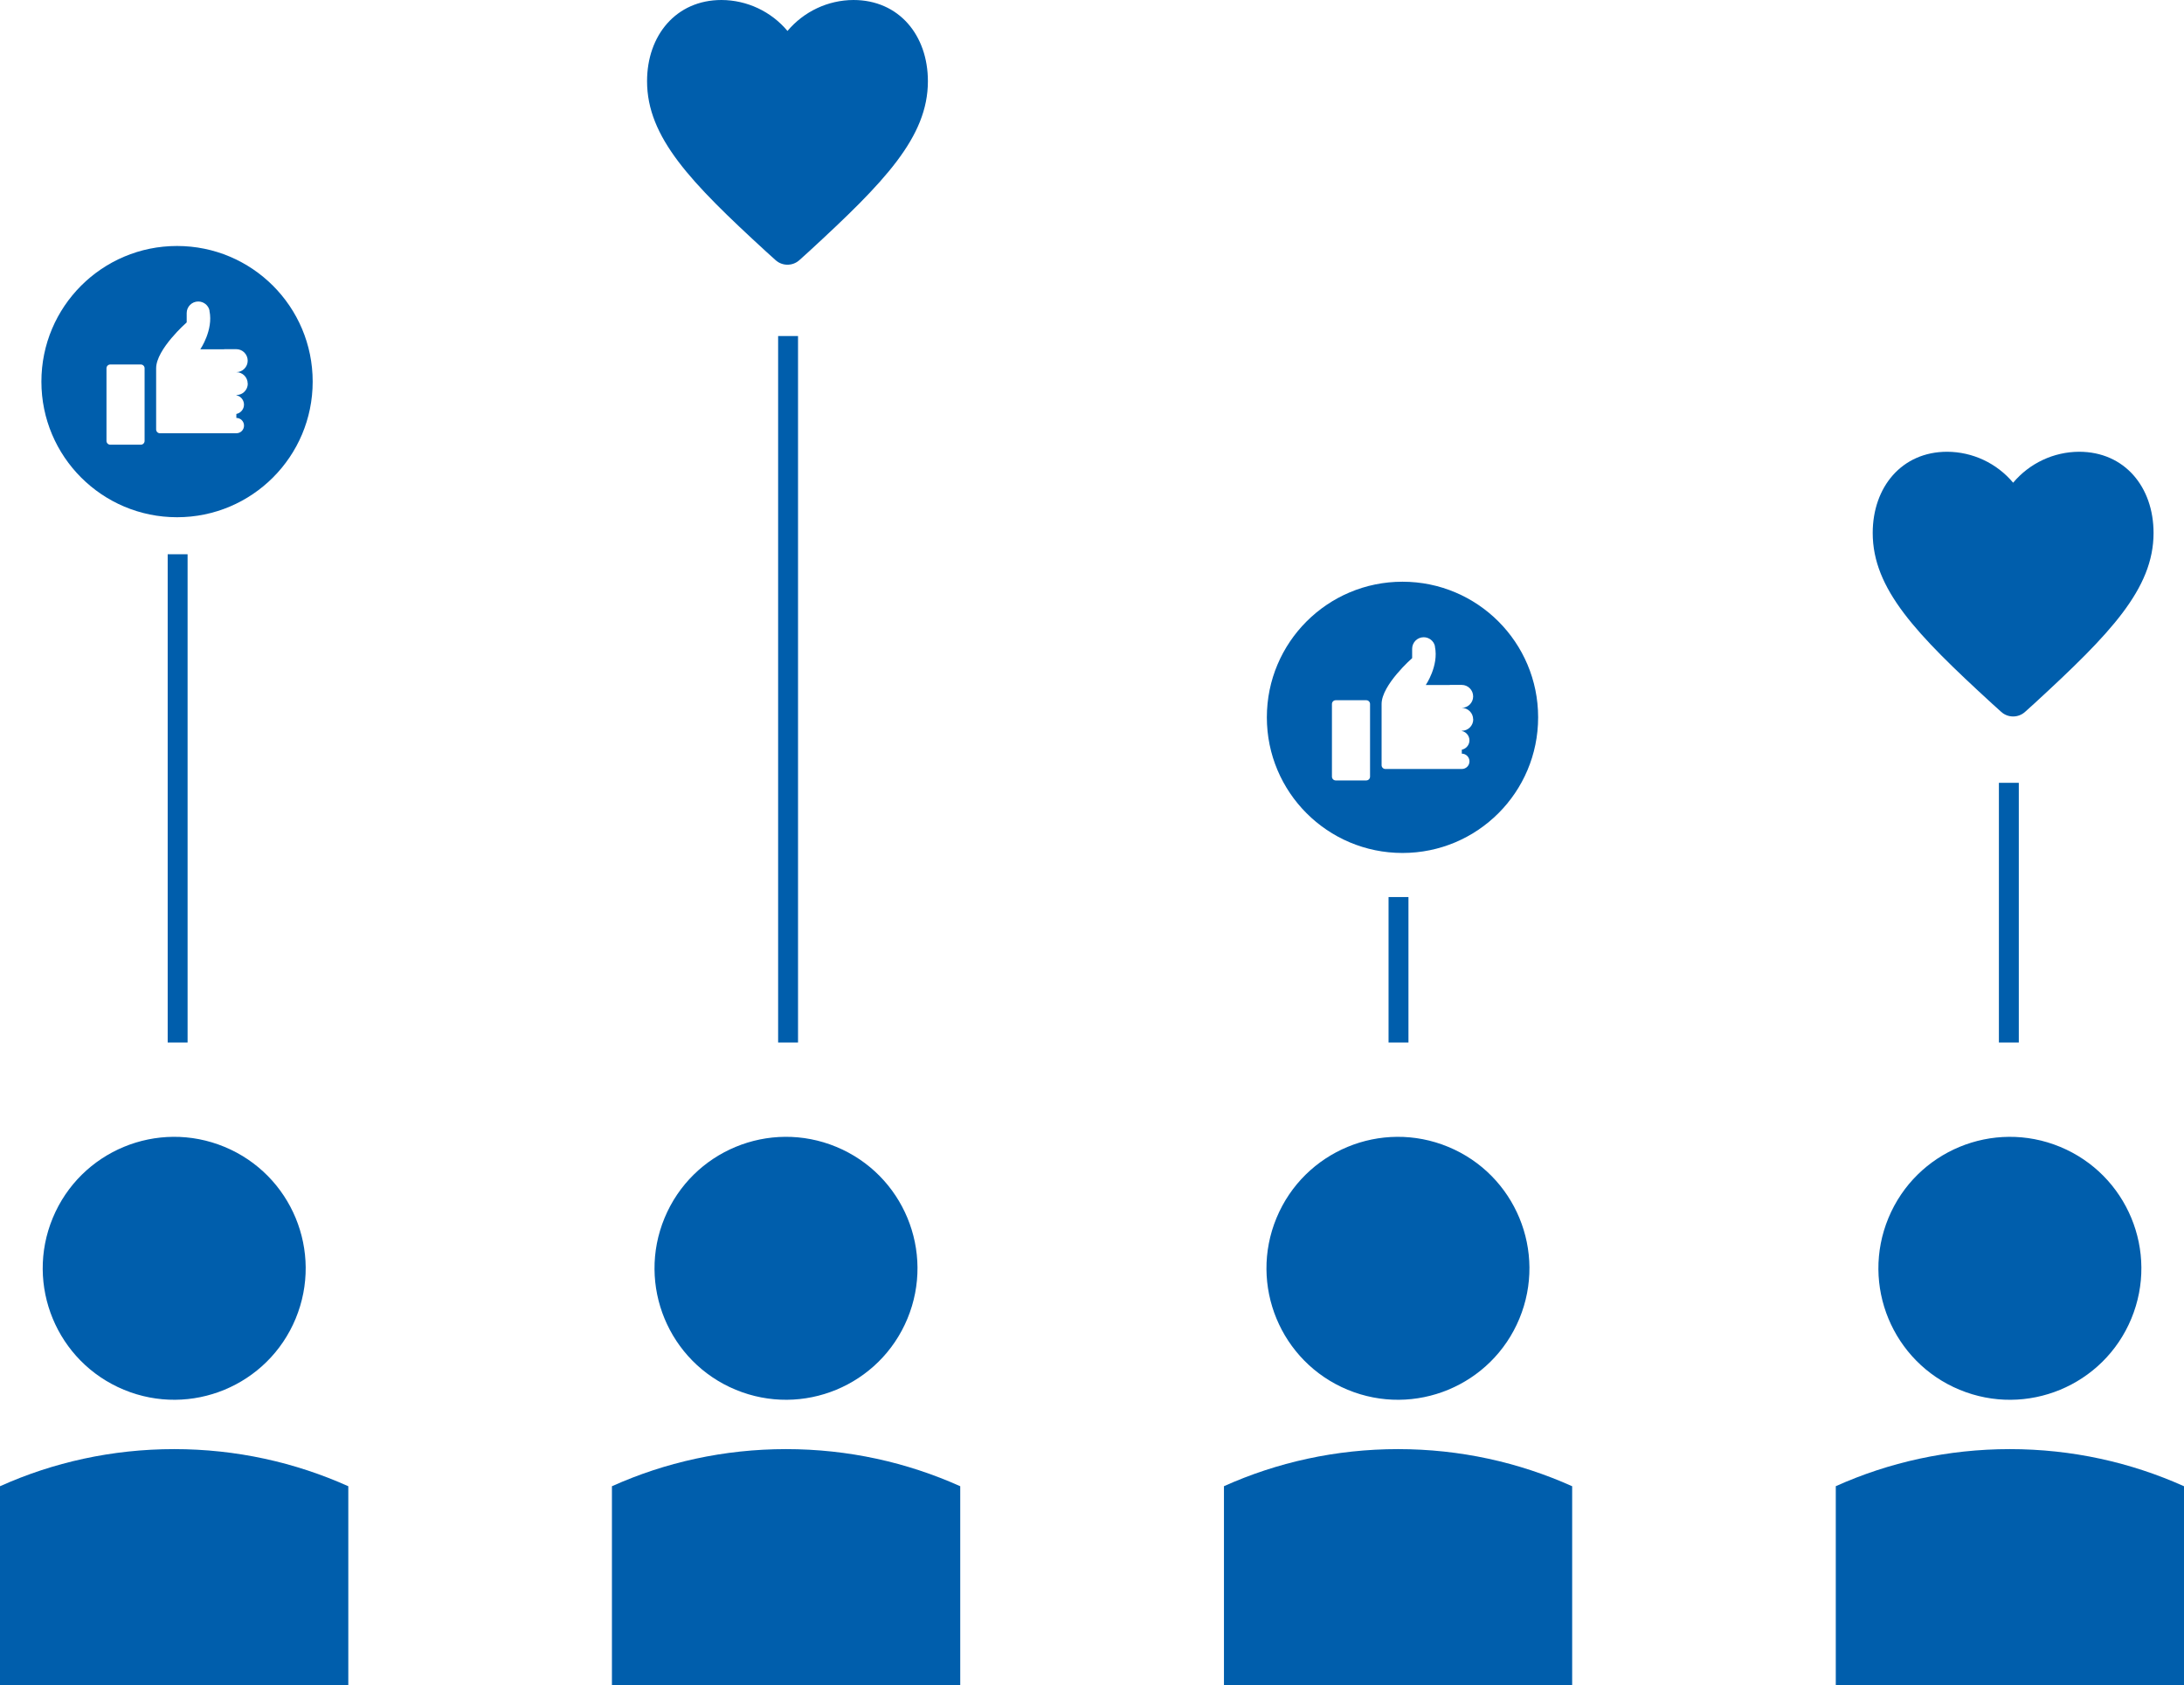 <?xml version="1.0" encoding="UTF-8"?><svg id="Layer_2" xmlns="http://www.w3.org/2000/svg" viewBox="0 0 219.46 169.35"><defs><style>.cls-1{fill:none;stroke:#005eac;stroke-miterlimit:10;stroke-width:2px;}.cls-2{fill:#005eac;}</style></defs><g id="_イヤー_1"><g><circle class="cls-2" cx="17.5" cy="127.46" r="13.21" transform="translate(-106.95 94.85) rotate(-67.5)"/><path class="cls-2" d="M0,149.36c5.34-2.4,11.26-3.73,17.5-3.73s12.15,1.33,17.5,3.73v19.99H0v-19.99Z"/></g><g><circle class="cls-2" cx="78.98" cy="127.46" r="13.21" transform="translate(-69 151.65) rotate(-67.5)"/><path class="cls-2" d="M61.49,149.36c5.34-2.4,11.26-3.73,17.5-3.73s12.15,1.33,17.5,3.73v19.99H61.49v-19.99Z"/></g><g><circle class="cls-2" cx="140.47" cy="127.46" r="13.21" transform="translate(-31.04 208.46) rotate(-67.5)"/><path class="cls-2" d="M122.98,149.36c5.34-2.4,11.26-3.73,17.5-3.73s12.15,1.33,17.5,3.73v19.99h-34.99v-19.99Z"/></g><g><circle class="cls-2" cx="201.96" cy="127.46" r="13.21" transform="translate(6.92 265.27) rotate(-67.5)"/><path class="cls-2" d="M184.46,149.36c5.34-2.4,11.26-3.73,17.5-3.73s12.15,1.33,17.5,3.73v19.99h-34.99v-19.99Z"/></g><path class="cls-2" d="M17.79,24.72c-7.53,0-13.63,6.1-13.63,13.63s6.1,13.63,13.63,13.63,13.63-6.1,13.63-13.63h0c0-7.53-6.1-13.63-13.63-13.63Zm-3.26,19.59c0,.21-.17,.38-.38,.38h-3.07c-.21,0-.38-.17-.38-.38v-7.3c0-.21,.17-.38,.38-.38h3.07c.21,0,.38,.17,.38,.38v7.3Zm10.37-5.76c0,.64-.52,1.15-1.15,1.15v.02c.52,.11,.85,.61,.75,1.13-.08,.38-.37,.67-.75,.75v.4c.42,0,.77,.34,.77,.77s-.34,.77-.77,.77h-7.68c-.21,0-.38-.17-.38-.38v-6.15c0-1.92,3.07-4.61,3.07-4.61v-.94c0-.64,.52-1.16,1.16-1.16,.54,0,1.01,.37,1.13,.89v.06c.4,1.92-.92,3.85-.92,3.85h2.36s.07-.01,.1-.01h1.15c.64,0,1.15,.52,1.15,1.16,0,.63-.52,1.15-1.15,1.15,.64,0,1.15,.52,1.15,1.15h0Z"/><path class="cls-2" d="M80.34,26.13c-.68,.63-1.74,.63-2.42,0l-.93-.84c-7.59-6.96-11.97-11.49-11.97-17.13,0-4.6,2.91-8.16,7.48-8.16,2.56,.01,4.99,1.15,6.63,3.11,1.65-1.96,4.07-3.1,6.63-3.11,4.57,0,7.48,3.54,7.48,8.16,0,5.63-4.38,10.15-11.97,17.13l-.93,.84Z"/><path class="cls-2" d="M203.5,71.53c-.68,.63-1.74,.63-2.42,0l-.93-.84c-7.59-6.96-11.97-11.49-11.97-17.13,0-4.6,2.91-8.16,7.48-8.16,2.56,.01,4.99,1.15,6.63,3.11,1.65-1.96,4.07-3.1,6.63-3.11,4.57,0,7.48,3.54,7.48,8.16,0,5.63-4.38,10.15-11.97,17.13l-.93,.84Z"/><line class="cls-1" x1="17.85" y1="55.7" x2="17.85" y2="104.77"/><line class="cls-1" x1="79.19" y1="33.77" x2="79.19" y2="104.77"/><line class="cls-1" x1="140.53" y1="90.15" x2="140.53" y2="104.77"/><line class="cls-1" x1="201.86" y1="78.67" x2="201.86" y2="104.77"/><path class="cls-2" d="M140.93,58.46c-7.53,0-13.63,6.1-13.63,13.63s6.1,13.63,13.63,13.63,13.63-6.1,13.63-13.63h0c0-7.53-6.1-13.63-13.63-13.63Zm-3.26,19.59c0,.21-.17,.38-.38,.38h-3.07c-.21,0-.38-.17-.38-.38v-7.3c0-.21,.17-.38,.38-.38h3.07c.21,0,.38,.17,.38,.38v7.3Zm10.37-5.76c0,.64-.52,1.15-1.15,1.15v.02c.52,.11,.85,.61,.75,1.13-.08,.38-.37,.67-.75,.75v.4c.42,0,.77,.34,.77,.77s-.34,.77-.77,.77h-7.68c-.21,0-.38-.17-.38-.38v-6.15c0-1.92,3.07-4.61,3.07-4.61v-.94c0-.64,.52-1.16,1.16-1.16,.54,0,1.01,.37,1.13,.89v.06c.4,1.92-.92,3.85-.92,3.85h2.36s.07-.01,.1-.01h1.15c.64,0,1.15,.52,1.15,1.16,0,.63-.52,1.15-1.15,1.15,.64,0,1.15,.52,1.15,1.15h0Z"/></g></svg>